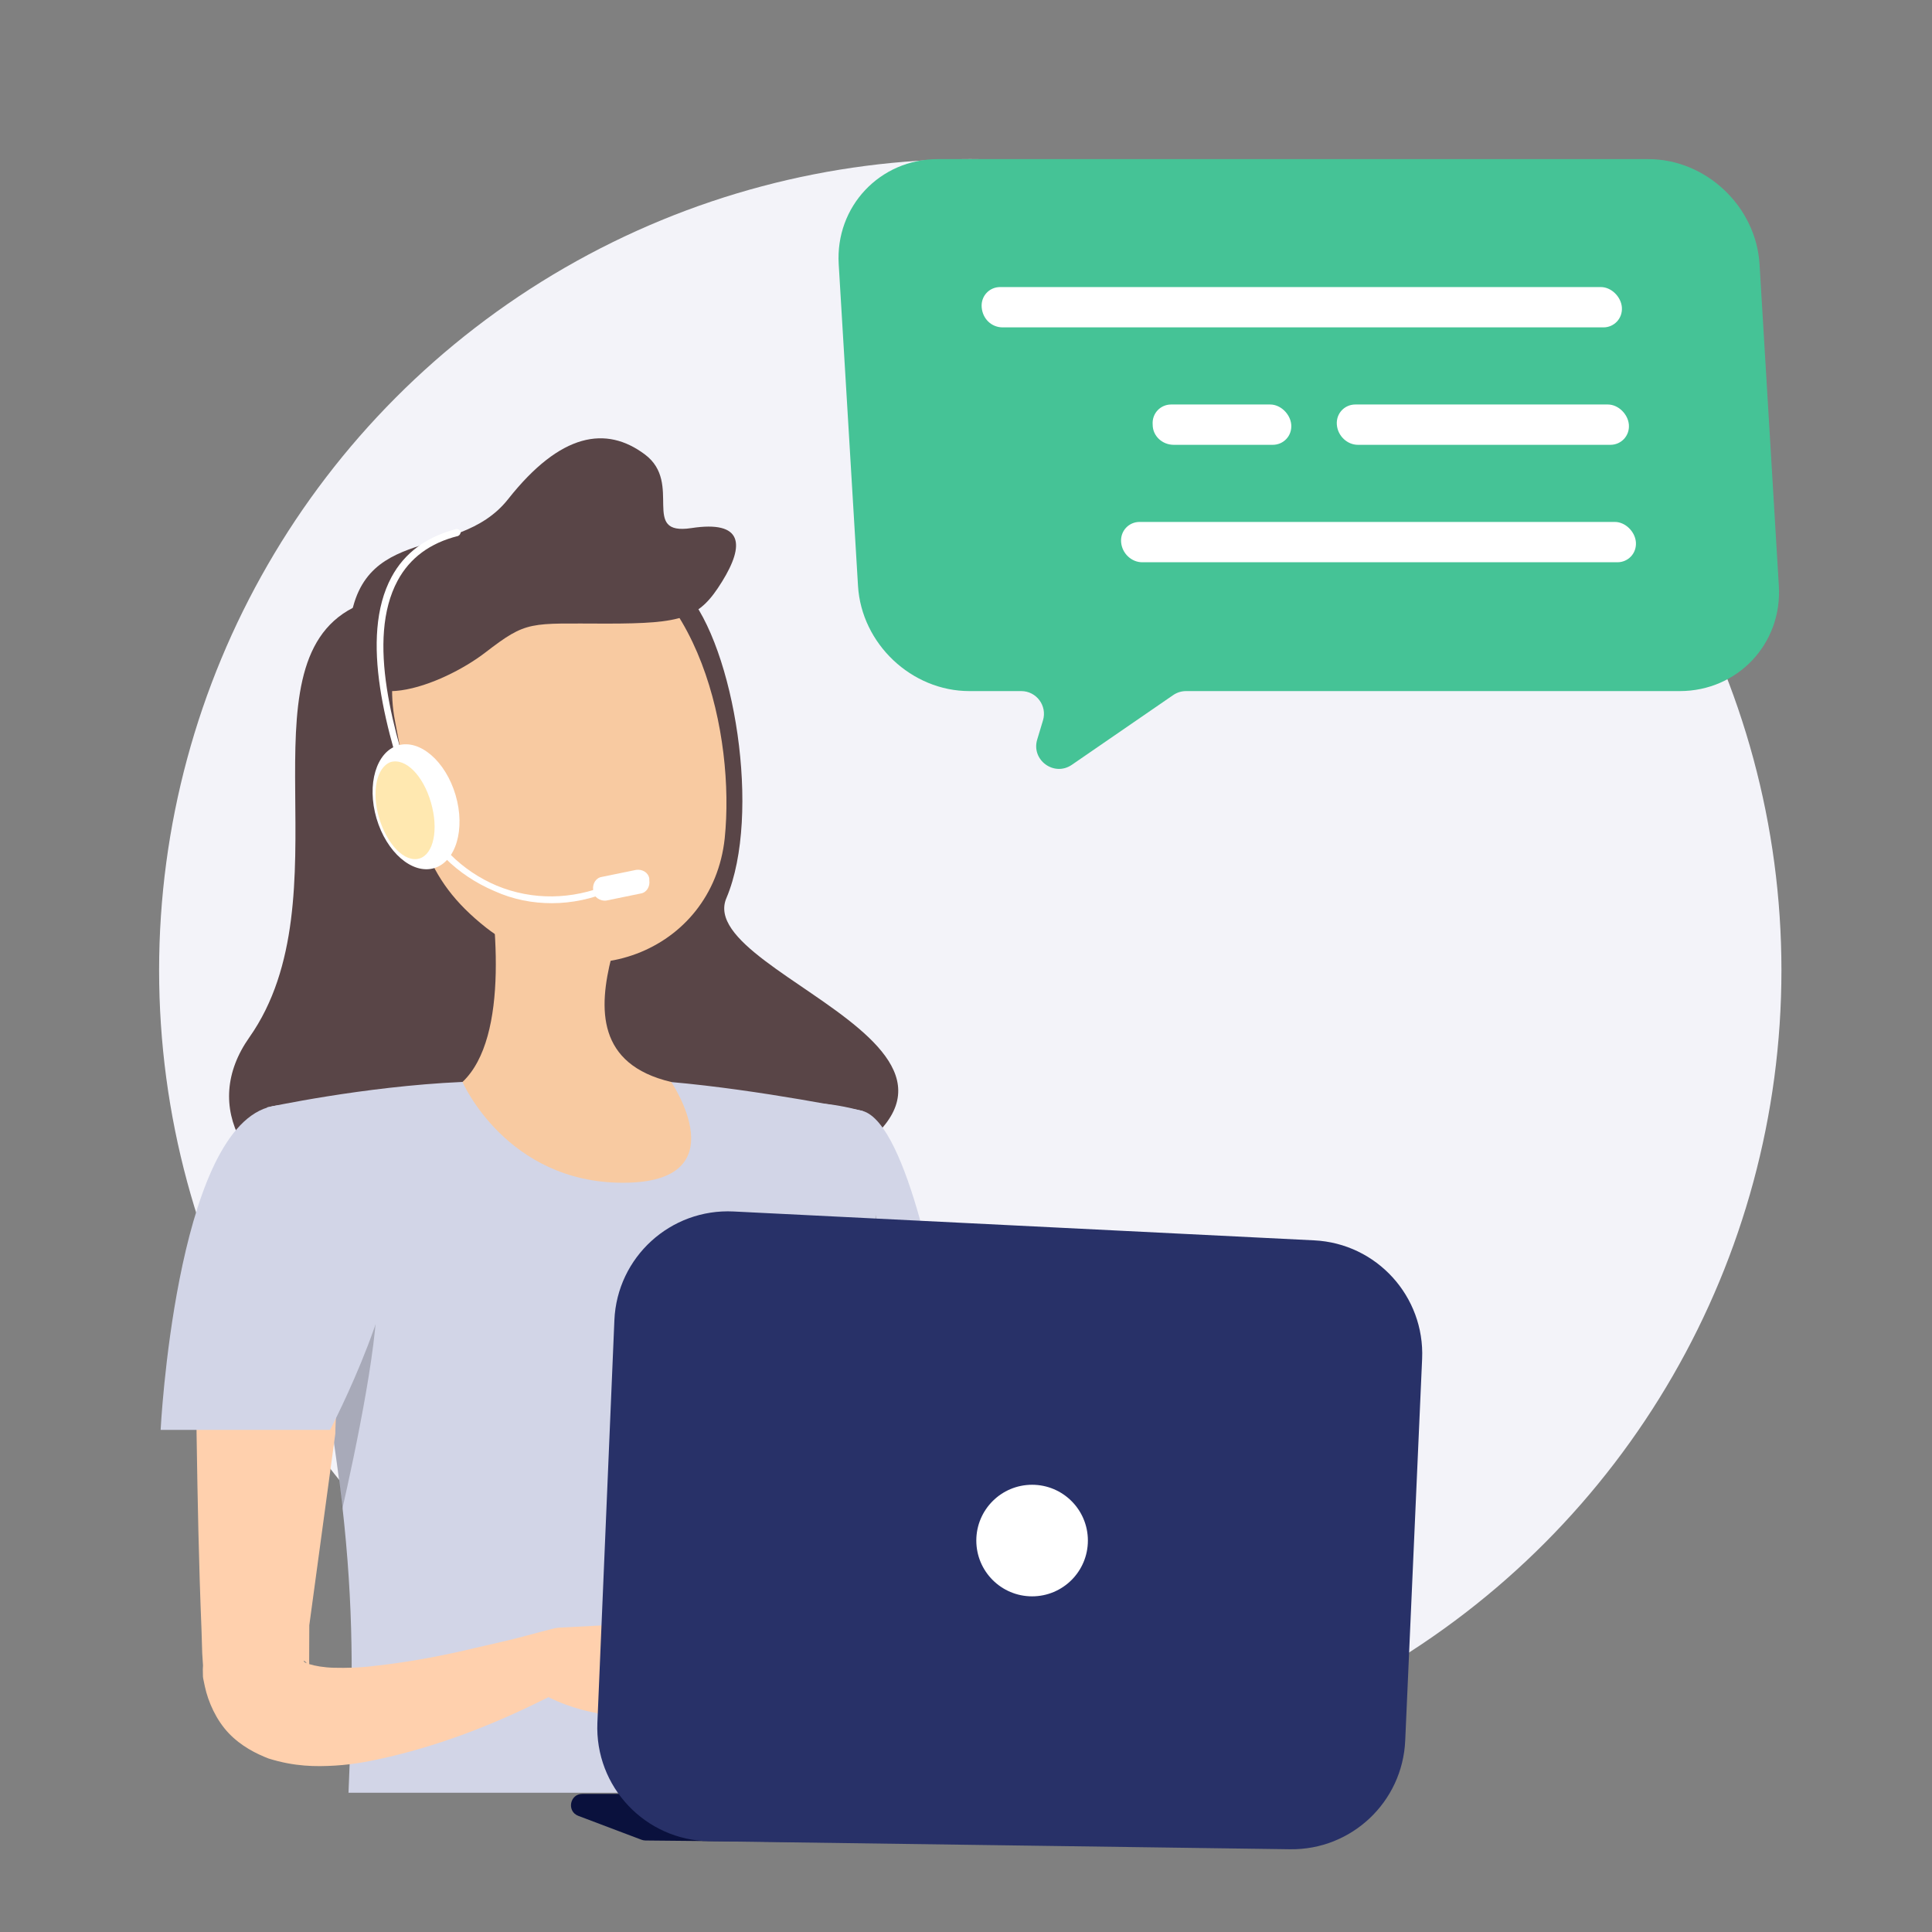 <svg width="170" height="170" viewBox="0 0 170 170" fill="none" xmlns="http://www.w3.org/2000/svg">
<rect x="0" y="0" width="170" height="170" fill="#808080" stroke="none"/>
<circle cx="85.376" cy="85.376" r="71.376" fill="#F3F3F9"/>
<path d="M60.374 52.096C64.618 56.954 67.01 71.684 63.924 79.01C60.76 86.259 97.028 93.585 67.165 105.384C37.224 117.183 13.302 103.533 21.945 91.272C30.587 79.01 21.018 58.651 31.05 53.484C40.079 48.78 51.963 42.456 60.374 52.096Z" fill="#594547"/>
<path fill-rule="evenodd" clip-rule="evenodd" d="M67.309 109.466L67.309 109.467C67.787 115.083 68.264 120.698 68.893 126.346C69.522 131.993 70.166 137.566 70.946 143.245L71.214 145.35L71.386 146.41L71.398 146.728L71.454 147.212C71.462 147.424 71.537 147.65 71.613 147.876C71.65 147.989 71.688 148.102 71.717 148.213C72.144 149.563 73.007 151.084 74.208 152.124C75.409 153.164 76.797 153.691 77.914 154.005C80.255 154.496 82.103 154.332 83.816 154.061C85.528 153.79 87.046 153.32 88.488 152.835C93.408 151.155 97.725 148.904 101.913 146.275C104.06 147.123 106.216 147.256 106.216 147.256L113.925 149.976L118.847 143.05L111.638 138.701L102.197 140.109C102.016 140.145 101.839 140.198 101.668 140.265C101.095 140.466 100.519 140.681 99.943 140.896L99.942 140.897C99.3 141.136 98.659 141.376 98.021 141.597C97.383 141.818 96.727 142.034 96.071 142.251L96.07 142.251L96.069 142.252C95.413 142.468 94.757 142.685 94.119 142.906C91.493 143.773 88.898 144.49 86.427 144.995C85.183 145.286 83.971 145.426 82.851 145.506C81.98 145.568 81.184 145.503 80.667 145.391L80.673 145.364L80.645 145.122L80.356 141.988L79.074 125.172L79.074 125.171C78.596 119.555 78.119 113.94 77.566 108.309L67.309 109.466ZM80.311 145.21C80.357 145.246 80.41 145.294 80.46 145.34C80.399 145.322 80.343 145.304 80.295 145.285C80.084 145.162 80.176 145.102 80.311 145.21Z" fill="#FFD0AD"/>
<path d="M75.885 97.75C79.975 98.829 82.83 115.641 82.83 115.641L71.563 123.353C71.563 123.353 60.76 106.31 63.847 101.837C67.165 97.133 69.866 96.207 75.885 97.75Z" fill="#D2D5E7"/>
<path opacity="0.2" d="M76.271 103.842L67.474 105.847L66.625 114.407C68.94 119.111 71.563 123.275 71.563 123.275L78.431 118.648C78.123 114.715 77.351 106.541 76.271 103.842Z" fill="black"/>
<path d="M75.885 97.749C75.885 97.749 80.592 99.446 71.1 157.747C55.05 157.747 38.459 157.747 30.665 157.747C31.359 141.321 31.359 131.141 23.488 97.441C23.488 97.441 31.977 95.59 40.619 95.205C47.41 94.896 52.966 94.665 58.985 95.205C66.933 95.899 75.885 97.749 75.885 97.749Z" fill="#D2D5E7"/>
<path opacity="0.2" d="M33.057 113.096L27.809 117.569C28.89 123.43 29.661 128.365 30.124 132.761C31.128 128.365 33.674 116.489 33.057 113.096Z" fill="black"/>
<path d="M42.548 74.537C43.706 80.475 44.864 91.272 40.696 95.205C40.696 95.205 44.555 104.073 54.818 104.073C65.081 104.073 59.062 95.205 59.062 95.205C52.503 93.662 52.657 88.727 53.815 84.177L42.548 74.537Z" fill="#F8CAA1"/>
<path d="M34.754 63.432C36.606 73.149 37.224 77.236 42.78 81.632C51.191 88.187 62.689 83.791 63.769 73.766C64.695 64.743 61.532 50.399 51.423 47.7C41.545 45.078 32.902 53.715 34.754 63.432Z" fill="#F8CAA1"/>
<path d="M30.665 56.954C30.665 63.587 38.999 60.27 42.703 57.417C46.407 54.564 46.561 54.872 53.352 54.872C60.142 54.872 61.532 54.41 63.538 51.171C65.544 47.932 65.39 45.772 60.837 46.467C56.284 47.16 60.142 42.533 56.747 39.989C53.352 37.444 49.339 38.061 44.709 43.922C40.079 49.782 30.665 45.541 30.665 56.954Z" fill="#594547"/>
<path d="M38.194 76.391C40.116 75.828 40.965 72.953 40.09 69.969C39.215 66.986 36.947 65.024 35.025 65.587C33.102 66.15 32.254 69.025 33.129 72.009C34.004 74.992 36.272 76.954 38.194 76.391Z" fill="white"/>
<path d="M48.567 79.473C50.342 79.473 52.117 79.087 53.738 78.393C53.892 78.316 53.969 78.162 53.892 78.007C53.815 77.853 53.66 77.776 53.506 77.853C50.342 79.164 46.87 79.241 43.706 77.93C40.619 76.619 38.227 74.229 36.915 71.144C34.6 64.512 32.208 56.26 34.986 51.093C36.066 49.089 37.841 47.778 40.31 47.16C40.465 47.083 40.542 46.929 40.542 46.775C40.465 46.621 40.31 46.544 40.156 46.544C37.532 47.238 35.603 48.626 34.446 50.785C31.59 56.106 33.983 64.512 36.375 71.298C37.687 74.537 40.233 77.005 43.474 78.393C45.172 79.164 46.87 79.473 48.567 79.473Z" fill="white"/>
<path opacity="0.6" d="M33.365 71.992C34.06 74.306 35.603 75.925 36.915 75.54C38.15 75.154 38.613 72.995 37.918 70.604C37.224 68.213 35.68 66.671 34.368 67.057C33.134 67.519 32.671 69.679 33.365 71.992Z" fill="#FFD87B"/>
<path d="M53.352 79.241L56.361 78.624C56.902 78.547 57.21 78.007 57.133 77.468V77.313C57.056 76.773 56.516 76.465 55.976 76.542L52.966 77.159C52.426 77.236 52.117 77.776 52.194 78.316V78.47C52.272 78.933 52.812 79.318 53.352 79.241Z" fill="white"/>
<path fill-rule="evenodd" clip-rule="evenodd" d="M17.336 109.389C17.275 115.025 17.214 120.66 17.3 126.342C17.386 132.024 17.495 137.632 17.729 143.36L17.794 145.481L17.864 146.553L17.846 146.87L17.855 147.358C17.843 147.57 17.897 147.802 17.95 148.034C17.977 148.15 18.003 148.266 18.022 148.379C18.317 149.764 19.032 151.36 20.128 152.51C21.224 153.66 22.555 154.318 23.637 154.736C25.92 155.449 27.775 155.462 29.506 155.356C31.237 155.25 32.792 154.927 34.275 154.582C39.333 153.38 43.845 151.552 48.264 149.335C50.321 150.384 52.455 150.723 52.455 150.723L59.868 154.167L65.429 147.743L58.669 142.725L49.136 143.224C48.953 143.243 48.772 143.279 48.595 143.329C48.005 143.474 47.411 143.634 46.818 143.793L46.817 143.793C46.155 143.97 45.493 144.147 44.837 144.306C44.182 144.465 43.508 144.618 42.834 144.771L42.833 144.772L42.832 144.772C42.158 144.925 41.484 145.078 40.829 145.237C38.132 145.849 35.48 146.314 32.972 146.582C31.706 146.752 30.486 146.775 29.363 146.748C28.491 146.727 27.704 146.586 27.2 146.425L27.209 146.399L27.204 146.155L27.216 143.008L29.506 126.145C29.567 120.51 31.478 115.046 31.466 109.387L17.336 109.389ZM26.863 146.21C26.906 146.251 26.954 146.303 27 146.354C26.94 146.331 26.887 146.307 26.84 146.284C26.642 146.141 26.739 146.091 26.863 146.21Z" fill="#FFD0AD"/>
<path d="M23.566 97.441C15.439 99.877 14.134 125.82 14.134 125.82H29.045C29.045 125.82 36.145 112.247 34.37 107.003C32.595 101.528 28.196 96.053 23.566 97.441Z" fill="#D2D5E7"/>
<path d="M145.026 14H82.52C77.427 14 73.492 18.164 73.8 23.254L75.498 51.556C75.806 56.646 80.205 60.81 85.298 60.81H89.859C91.2 60.81 92.161 62.104 91.774 63.388L91.266 65.071C90.72 66.881 92.757 68.368 94.314 67.297L103.229 61.163C103.563 60.933 103.958 60.81 104.363 60.81H147.804C152.897 60.81 156.832 56.646 156.524 51.556L154.826 23.254C154.517 18.164 150.119 14 145.026 14Z" fill="#45C396"/>
<path d="M88.231 28.807H141.09C142.016 28.807 142.788 28.035 142.711 27.033C142.634 26.108 141.785 25.259 140.859 25.259H87.999C87.073 25.259 86.302 26.03 86.379 27.033C86.456 28.035 87.228 28.807 88.231 28.807Z" fill="white"/>
<path d="M119.483 39.14H141.708C142.634 39.14 143.405 38.369 143.328 37.367C143.251 36.441 142.402 35.593 141.476 35.593H119.252C118.326 35.593 117.554 36.364 117.631 37.367C117.709 38.369 118.557 39.14 119.483 39.14Z" fill="white"/>
<path d="M100.5 49.474H142.325C143.251 49.474 144.023 48.703 143.945 47.7C143.868 46.775 143.019 45.926 142.093 45.926H100.269C99.343 45.926 98.571 46.698 98.648 47.7C98.725 48.703 99.574 49.474 100.5 49.474Z" fill="white"/>
<path d="M103.278 39.14H111.998C112.924 39.14 113.696 38.369 113.619 37.367C113.542 36.441 112.693 35.593 111.767 35.593H103.047C102.121 35.593 101.349 36.364 101.426 37.367C101.426 38.369 102.275 39.14 103.278 39.14Z" fill="white"/>
<path d="M50.889 159.782L56.451 161.884C56.561 161.925 56.677 161.947 56.795 161.948L112.825 162.49C113.579 162.497 114.069 161.699 113.723 161.03L112.355 158.387C112.183 158.055 111.841 157.847 111.467 157.847H51.242C50.13 157.847 49.849 159.389 50.889 159.782Z" fill="#0A113D"/>
<path d="M54.061 116.166C54.296 110.619 59.004 106.325 64.549 106.6L115.641 109.141C121.136 109.414 125.378 114.075 125.135 119.571L123.647 153.162C123.408 158.561 118.923 162.793 113.519 162.719L62.417 162.013C56.784 161.935 52.327 157.221 52.565 151.592L54.061 116.166Z" fill="#283168"/>
<circle cx="90.816" cy="135.556" r="4.909" fill="white"/>
</svg>
